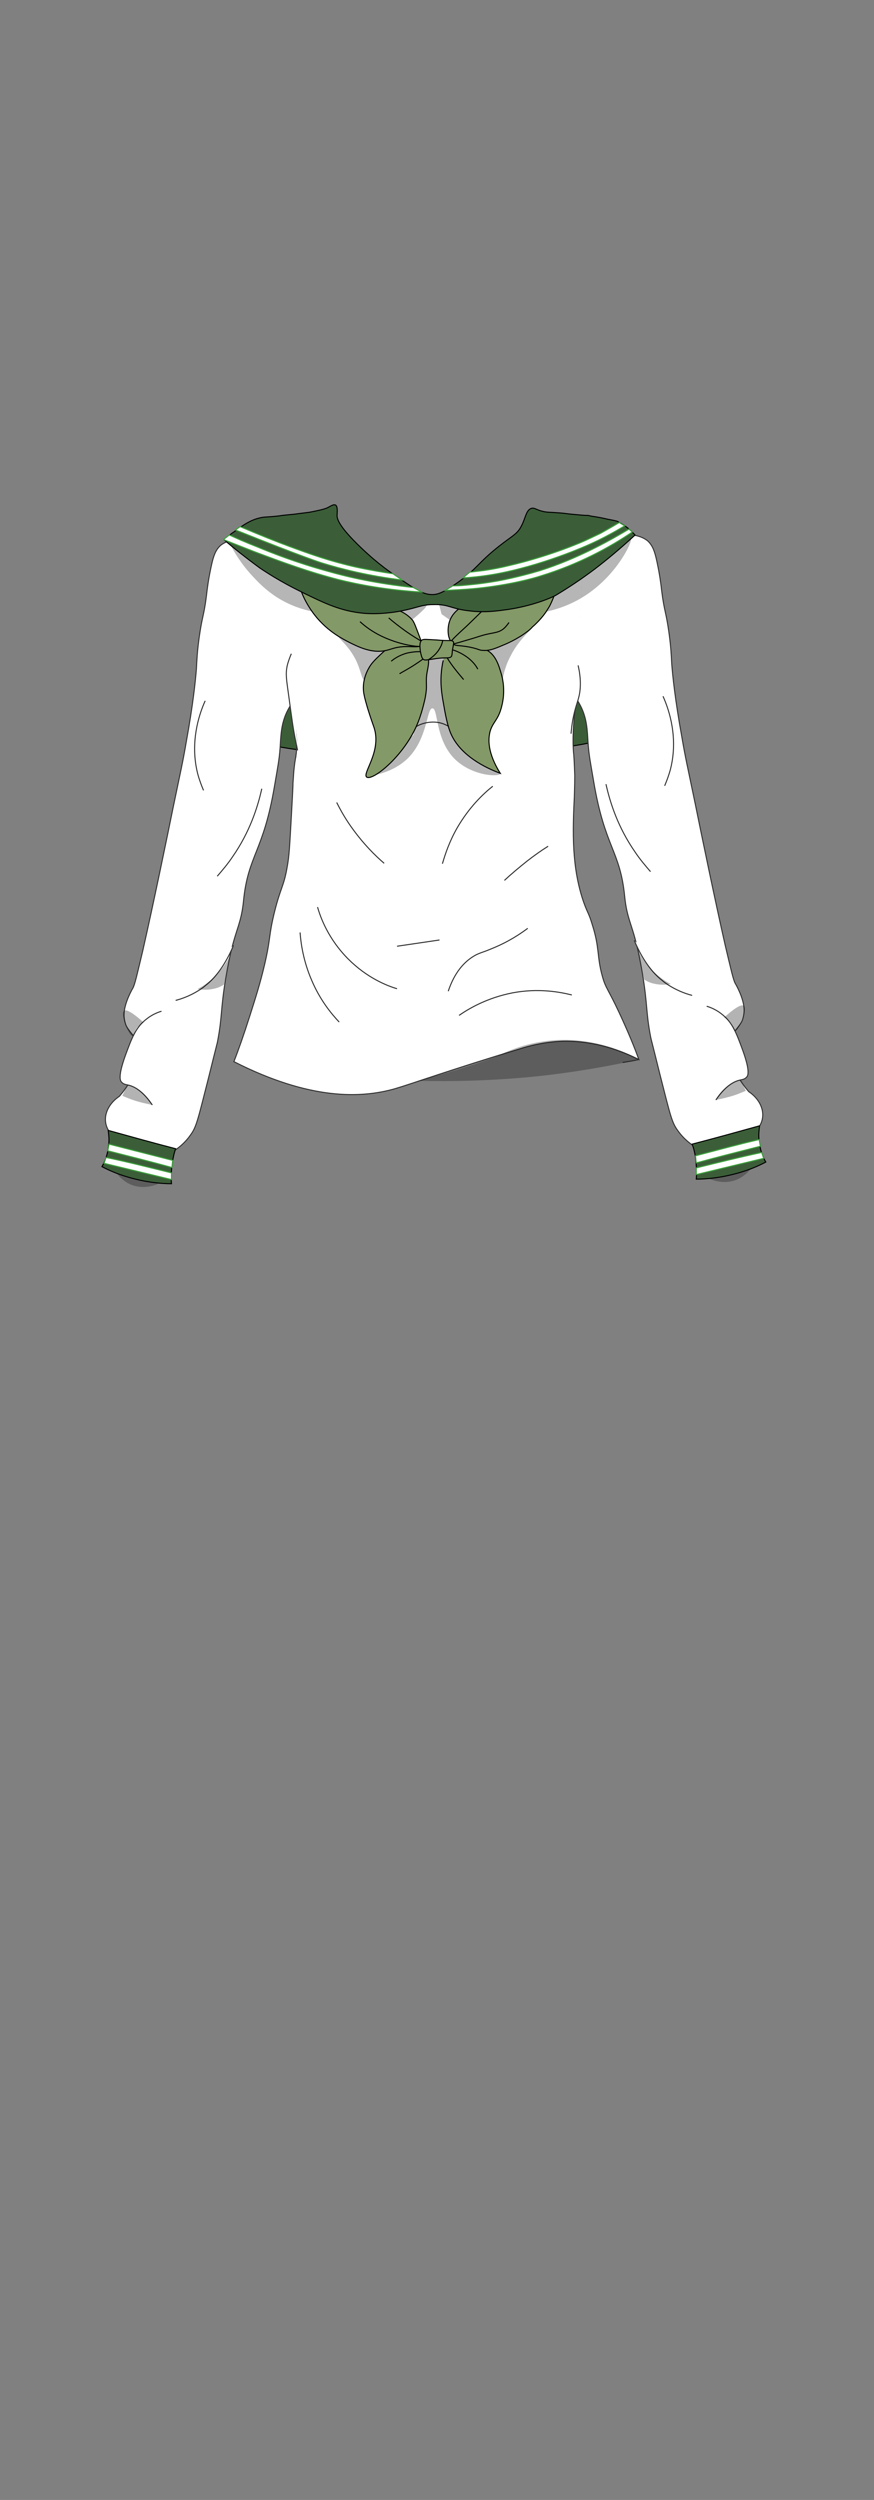<?xml version="1.0" encoding="utf-8"?>
<!-- Generator: Adobe Illustrator 27.9.0, SVG Export Plug-In . SVG Version: 6.00 Build 0)  -->
<svg version="1.1" id="Long_Top_School-Girl__x28_b2h2w2s2_x29_"
	 xmlns="http://www.w3.org/2000/svg" xmlns:xlink="http://www.w3.org/1999/xlink" x="0px" y="0px" viewBox="0 0 210 600"
	 style="enable-background:new 0 0 210 600;" xml:space="preserve">
<rect x="0" y="0" width="210" height="600" fill="#808080" stroke="none"/>
<style type="text/css">
	.st0{fill:#3B5E38;stroke:#000000;stroke-width:0.25;stroke-miterlimit:10;}
	.st1{fill:#FFFFFF;stroke:#333333;stroke-width:0.25;stroke-miterlimit:10;}
	.st2{opacity:0.3;fill:#0C0C0C;enable-background:new    ;}
	.st3{opacity:0.3;}
	.st4{fill:#839967;stroke:#000000;stroke-width:0.25;stroke-miterlimit:10;}
	.st5{fill:#FFFFFF;stroke:#3AA03A;stroke-width:0.25;stroke-miterlimit:10;}
</style>
<path id="Back_00000164505578975690251370000011082730389340210819_" class="st0" d="M55,172.7c2.2,4.3,8.4,9.2,48.5,8.2
	c29.4-0.8,44.2-1.3,48-8.2c6.9-12.4-6.8-37.3-19.6-38.2c-11.1-0.8-14.6,17-28.3,17.6c-15.8,0.7-23.3-22.6-34.5-19.5
	c-8.8,2.4-12.3,18.8-13.5,24.8C53.9,164.9,53.1,168.9,55,172.7z"/>
<g id="Base_00000061442100478687391810000011526355681842664881_">
	<path id="Main_Color_00000179607578735703531720000010150982962536689032_" class="st1" d="M140.2,131.4
		c-10,4.2-22.3,11.7-28.7,11.9c-0.3,0-2.8,0.1-6.3,0.2c-3.7,0.1-6.4,0.3-6.6,0.3c-16.9-6.5-22.7-8.9-24.2-9.6
		c-1.3-0.6-2.6-1.2-3.9-1.8c-1.9-0.9-1.9-1-2.1-1c-1.2,0.2-4.5,15.6,0.2,31.9c0,0,3.5,12.1,2.5,18.1c0,0,0,0.3-0.1,0.6
		c-0.5,2.9-0.5,5.1-0.6,5.8c0,1.4-0.2,4.3-0.5,10c-0.3,5.1-0.4,7.6-0.9,10.3c-0.8,4.7-1.6,4.9-3.1,11c-1.4,5.8-0.8,5.8-2.3,12.3
		c-1.1,4.7-2.2,8.1-3.6,12.5c-1.4,4.4-2.7,8.1-3.8,10.9c18.3,9.3,30.6,8.8,38.7,6.5c3.8-1.1,13.5-4.6,29.8-9.5
		c2.5-0.8,5.9-1.7,10.4-1.9c7.9-0.2,14.4,2.4,18.4,4.4c-1-2.8-2.6-6.7-4.7-11.2c-2.7-5.8-3.3-5.9-4.1-8.9c-1.3-4.7-0.6-6.7-2.4-12.3
		c-0.8-2.7-1.1-2.7-2-5.2c-3-8.5-2.7-17.3-2.3-25.5c0-0.6,0.1-2.5,0.1-5.1c-0.1-2.8-0.2-4.9-0.3-5.5c-0.2-2.5-0.2-6.5,0.7-12.8"/>
	<path id="Main_Color_00000010282856307223973370000007851602050603941264_" class="st1" d="M138.4,167.6c0.2,0.2,0.4,0.6,0.7,1.1
		c2,3.4,2,6.6,2.2,9.7c0.2,2.8,0.6,4.8,1.3,8.9c2.7,16.2,6.4,16.7,7.5,27.9c0.5,5,1.7,6.6,2.9,11.7c0.2,0.7,0.8,3.5,1.4,7
		c1.2,7.3,0.8,9,1.9,14.8c0.1,0.6,0.1,0.4,2.2,8.9c2.6,10.2,2.9,11.8,4.4,13.8c1.2,1.7,3.5,4.1,8,5.8c4.3-2.7,6.9-4.5,6.7-4.8
		c-0.2-0.3-2.5,0.4-2.4,0.7c0,0.3,4,0.6,6.3-1.6c0.2-0.2,1.4-1.3,1.7-3.1c0.4-2.3-0.9-4.8-3.3-6.4c-1.9-2.2-3-4.3-3.7-5.8
		c-1.3-3.1-2.1-4.7-1.4-6.3c0.7-1.4,3.1-3.7,3.6-5.1c0.2-0.6,0.3-1.2,0.3-1.2c0,0,0.1-0.5,0.1-1.1c0-2.9-2.1-6.4-2.1-6.4
		c-0.5-0.8-1.1-3.6-2.4-9c-2.5-11-5.8-27-7.3-34.4c-1.8-8.7-2.3-10.7-3.2-16c-1.6-8.8-2.2-14.7-2.4-17.4c-0.1-2-0.2-4.2-0.7-7.7
		c-0.7-4.9-1.1-4.9-1.7-9.7c-0.2-1.8-0.5-4.1-1.2-7.3c-0.5-2.3-1-3.7-2.2-4.8c-0.4-0.3-1.4-1.1-3.6-1.4c-5-0.7-10,2-11.8,3"/>
	<path class="st1" d="M149.6,255c1.3-0.2,2.6-0.4,3.9-0.7"/>
	<path class="st1" d="M138.9,159.7c0.7,2.9,0.6,5.1,0.4,6.5c-0.3,1.9-0.9,2.9-1.5,5.7c-0.4,1.8-0.5,3.3-0.6,4.2"/>
	<path class="st1" d="M172,264c2.3-3.4,4.4-4.5,5.9-4.8c0.5-0.1,1.1-0.2,1.5-0.7c0.3-0.3,0.9-1.3-0.9-6.3c-1.6-4.4-2.5-6.6-4.7-8.5
		c-1.5-1.3-3-1.9-4-2.2"/>
	<path class="st1" d="M152.4,225.7c0.9,2.2,3,6.5,6.2,9.2c0.5,0.4,1.1,0.9,1.1,0.9c2.5,1.8,5,2.7,6.6,3.1"/>
	<path class="st1" d="M159.3,167.1c1.5,3.3,3.7,10,1.8,17.5c-0.4,1.5-0.9,2.8-1.4,4"/>
	<path class="st1" d="M145.6,188.2c1,4.5,2.9,10.4,7,16.3c1.2,1.8,2.5,3.3,3.7,4.7"/>
	<path class="st1" d="M100,174.4c0.6-0.4,2.1-1.1,4.1-1.1c2.1,0,3.5,0.9,4.1,1.3"/>
	<path class="st1" d="M118.4,188.7c-2.4,1.9-5.7,5.1-8.5,9.9c-1.9,3.3-2.9,6.3-3.6,8.7"/>
	<path class="st1" d="M80.9,192.6c1,2,2.3,4.3,4.1,6.7c2.5,3.4,5.1,6,7.3,7.9"/>
	<path class="st1" d="M76.3,217.7c0.7,2.5,2.6,7.7,7.4,12.5c4.5,4.5,9.3,6.4,11.7,7.1"/>
	<path class="st1" d="M110.3,243.7c2.3-1.6,6.7-4.2,12.8-5.4c6.3-1.2,11.5-0.2,14.3,0.5"/>
	<path class="st1" d="M107.7,237.9c1.5-4.5,3.8-7,6.1-8.4c1.3-0.8,2.2-0.9,4.3-1.8c2.5-1,5.5-2.5,8.7-4.9"/>
	<path class="st1" d="M72.1,223.8c0.2,2.7,0.8,6.9,2.8,11.5c2,4.7,4.7,8,6.6,10"/>
	<path class="st1" d="M131.7,203.1c-1.6,1-3.3,2.2-5.1,3.6c-2,1.6-3.8,3.1-5.4,4.6"/>
	<path class="st1" d="M95.4,227.1c3.4-0.5,6.8-1,10.2-1.5"/>
	<path id="Main_Color_00000131351357880910353500000005208897259527740054_" class="st1" d="M70.2,168.7c-0.2,0.2-0.4,0.6-0.7,1.1
		c-2,3.4-2,6.6-2.2,9.7c-0.2,2.8-0.6,4.8-1.3,8.9c-2.7,16.2-6.4,16.7-7.5,27.9c-0.5,5-1.7,6.6-2.9,11.7c-0.2,0.7-0.8,3.5-1.4,7
		c-1.2,7.3-0.8,9-1.9,14.8c-0.1,0.6-0.1,0.4-2.2,8.9c-2.6,10.2-2.9,11.8-4.4,13.8c-1.2,1.7-3.5,4.1-8,5.8c-4.3-2.7-6.9-4.5-6.7-4.8
		c0.2-0.3,2.5,0.4,2.4,0.7c0,0.3-4,0.6-6.3-1.6c-0.2-0.2-1.4-1.3-1.7-3.1c-0.4-2.3,0.9-4.8,3.3-6.4c1.9-2.2,3-4.3,3.7-5.8
		c1.3-3.1,2.1-4.7,1.4-6.3c-0.7-1.4-3.1-3.7-3.6-5.1c-0.2-0.6-0.3-1.2-0.3-1.2c0,0-0.1-0.5-0.1-1.1c0-2.9,2.1-6.4,2.1-6.4
		c0.5-0.8,1.1-3.6,2.4-9c2.5-11,5.8-27,7.3-34.4c1.8-8.7,2.3-10.7,3.2-16c1.6-8.8,2.2-14.7,2.4-17.4c0.1-2,0.2-4.2,0.7-7.7
		c0.7-4.9,1.1-4.9,1.7-9.7c0.2-1.8,0.5-4.1,1.2-7.3c0.5-2.3,1-3.7,2.2-4.8c0.4-0.3,1.4-1.1,3.6-1.4c5-0.7,10,2,11.8,3"/>
	<path class="st1" d="M36.6,265.2c-2.3-3.4-4.4-4.5-5.9-4.8c-0.5-0.1-1.1-0.2-1.5-0.7c-0.3-0.3-0.9-1.3,0.9-6.3
		c1.6-4.4,2.5-6.6,4.7-8.5c1.5-1.3,3-1.9,4-2.2"/>
	<path class="st1" d="M56.1,226.9c-0.9,2.2-3,6.5-6.2,9.2c-0.5,0.4-1.1,0.9-1.1,0.9c-2.5,1.8-5,2.7-6.6,3.1"/>
	<path class="st1" d="M49.3,168.2c-1.5,3.3-3.7,10-1.8,17.5c0.4,1.5,0.9,2.8,1.4,4"/>
	<path class="st1" d="M62.9,189.3c-1,4.5-2.9,10.4-7,16.3c-1.2,1.8-2.5,3.3-3.7,4.7"/>
	<path class="st1" d="M70,156.9c-0.3,0.7-0.7,1.7-1,2.9c-0.4,2-0.2,3.1,0.4,7.4c0.8,5.9,1,7.5,1.7,11c0.2,0.8,0.3,1.4,0.4,1.9"/>
</g>
<g id="Shadows_00000141436048839344849400000011492853102190030251_">
	<path class="st2" d="M153.5,254.2c-3.6-1.9-12.7-6.1-23.9-4.1c-4.1,0.7-7.6,2.1-10.1,3.4c-3.2,1.2-6.6,2.3-10.2,3.4
		c-3,0.9-5.9,1.7-8.7,2.5c7.9,0.2,16.8,0,26.6-0.9c6.4-0.6,15.2-1.8,25.4-4C152.9,254.3,153.3,254.2,153.5,254.2z"/>
	<path class="st2" d="M170.4,282.9c0.5,0.2,3.6,1.6,6.9,0.1c1.7-0.8,2.7-2,3.2-2.6"/>
	<path class="st2" d="M55.2,130.4c1.8,3.6,3.9,6.2,5.5,7.9c1.3,1.4,3.1,3.3,5.9,5.1c3.2,2,6.2,2.9,8.2,3.3c-0.7-1.5-1.3-3-2-4.4
		c-2.3-1.1-4.8-2.4-7.3-4C61.4,135.5,58,132.8,55.2,130.4z"/>
	<path class="st2" d="M131.2,146.8c2.9-0.6,7.2-2,11.3-5.2c6.5-5,9.8-12.2,9.1-12.7c-0.5-0.4-3,3-9.2,7.8c-3.7,2.9-7,5-9.2,6.3"/>
	<path class="st2" d="M96.5,146.7c0,0.2,0.5,0.3,1.4,1c0.6,0.4,1,0.8,1.2,1c3.1-2.6,3.6-3.3,3.4-3.6c-0.1-0.2-0.7,0.1-2.4,0.6
		C97.8,146.3,96.5,146.3,96.5,146.7z"/>
	<path class="st2" d="M106.1,147.4c-0.2-0.8-0.4-1.5-0.6-2.3c1.6,0.4,3.2,0.7,4.7,1.1c-0.4,0.3-0.9,0.7-1.4,1.4
		c-0.3,0.4-0.5,0.8-0.7,1.2"/>
	<path class="st2" d="M89.7,186.1c2.5-0.5,5.7-1.6,8.3-4.1c4.8-4.8,4.5-12,5.9-12s0.6,7.1,5.1,11.9c4.2,4.4,10.9,4.6,11.2,3.8
		c0.4-1-8.3-3.2-12-11.1c-1.4-3-1.8-6.1-1.9-7.4c-0.4-3.9,0.1-7.2,0.6-9.3c-1.3,0.1-2.6,0.3-3.8,0.4c-0.4,2.4-0.8,5-1.3,7.6
		c-0.8,3.7-1.6,7.2-2.5,10.5"/>
	<path class="st2" d="M120.8,163.1c0.2-1.4,0.7-3.5,1.9-5.7c2-4,5.1-6.3,4.9-6.5s-2.4,2.5-6.4,3.8c-2.2,0.7-4,0.6-4.2,1.4
		c-0.1,0.6,0.9,1.3,1.9,1.8"/>
	<path class="st2" d="M81.4,152.8c0.3-0.4,2.6,2.1,6.5,2.8c2.4,0.4,4.3,0,4.5,0.6c0.2,0.5-1,1-2.2,2.5c-2,2.4-1.9,4.6-2.6,4.5
		c-0.7,0-0.8-2.1-2.1-4.8C83.7,154.8,81.1,153.1,81.4,152.8z"/>
	<path class="st3" d="M172,264c0.9-0.2,1.9-0.4,3-0.7c1.6-0.4,3-1,4.2-1.5c-0.4-0.9-0.8-1.7-1.3-2.6c-0.8,0.2-2.2,0.8-3.6,1.9
		C173,262.2,172.3,263.3,172,264z"/>
	<path class="st3" d="M154.8,235.1c0.6,0.4,1.4,0.8,2.4,1c1.7,0.4,3.2,0.2,4,0.1c-0.8-0.4-1.6-0.9-2.4-1.5c-2.8-2.1-4.5-4.6-5.4-6.4
		C153.8,230.6,154.3,232.9,154.8,235.1z"/>
	<path class="st3" d="M174,244.2c3.2-2.9,4.3-3.1,4.7-2.8c0.6,0.5,0,2.4-0.3,3.2c-0.4,1.1-1.2,2.9-1.8,2.8c-0.4-0.1-0.3-1-1.1-2
		C175,244.8,174.4,244.4,174,244.2z"/>
	<path class="st2" d="M38.1,284.1c-0.5,0.2-3.6,1.6-6.9,0.1c-1.7-0.8-2.7-2-3.2-2.6"/>
	<path class="st3" d="M36.6,265.2c-0.9-0.2-1.9-0.4-3-0.7c-1.6-0.4-3-1-4.2-1.5c0.4-0.9,0.8-1.7,1.3-2.6c0.8,0.2,2.2,0.8,3.6,1.9
		C35.5,263.4,36.2,264.5,36.6,265.2z"/>
	<path class="st3" d="M53.8,236.3c-0.6,0.4-1.4,0.8-2.4,1c-1.7,0.4-3.2,0.2-4,0.1c0.8-0.4,1.6-0.9,2.4-1.5c2.8-2.1,4.5-4.6,5.4-6.4
		C54.7,231.7,54.3,234,53.8,236.3z"/>
	<path class="st3" d="M34.5,245.4c-3.2-2.9-4.3-3.1-4.7-2.8c-0.6,0.5,0,2.4,0.3,3.2c0.4,1.1,1.2,2.9,1.8,2.8c0.4-0.1,0.3-1,1.1-2
		C33.6,246,34.1,245.6,34.5,245.4z"/>
</g>
<g id="Bow_00000099621619649966363170000005473899205926626238_">
	<path class="st4" d="M92.4,156.2c-1.4,1.3-2.3,2.1-3.1,3.1c-0.4,0.5-2,2.8-2,5.8c0,1.2,0.3,2.4,1,4.8c0.8,2.6,1.3,3.9,1.6,4.8
		c1.8,5.7-2.9,10.9-1.8,11.8c1.3,1,8.5-4.6,11.9-12.1c1.4-3.1,2-6.3,2.1-6.6c0.8-3.9-0.1-3.7,0.7-7.4c0.1-0.7,0.4-1.9-0.1-3.2
		c-0.1-0.3-0.5-1.2-1.2-2c-1.9-1.8-5.1-1.6-7.2-0.4C93.9,154.9,93.4,155.3,92.4,156.2z"/>
	<path class="st4" d="M106.5,158.5c-0.2,0.8-0.4,2-0.5,3.4c-0.1,1.6-0.1,3.5,0.6,7.2c0.4,2.4,0.9,4.8,1.5,6.4
		c2.2,5.9,8.9,8.9,12.1,10.1c-3-4.8-3-8.1-2.4-10.2c0.7-2.2,1.9-2.6,2.7-5.7c1-3.7,0.3-6.7,0-7.8c-0.6-2-1.3-4.7-3.6-5.9
		c-1.5-0.8-2.2-0.1-4.9-1.4c-0.8-0.4-1.7-0.9-2.8-0.9c-1,0-1.7,0.4-2.3,0.8"/>
	<path class="st4" d="M114.4,144.2c-0.3,0.1-5.4,1.2-6.5,5.3c-0.4,1.5-0.4,3.9,0.9,5c0.7,0.6,1.3,0.3,4,0.8c2.5,0.5,2.2,0.8,3.4,0.8
		c1.6,0.1,2.9-0.5,5.5-1.6c2-0.9,3.2-1.7,3.7-2c1.2-0.8,2.1-1.5,2.5-2c2.3-2,3.5-3.9,3.7-4.3c0.5-0.7,1-1.8,1.5-3.1"/>
	<path class="st4" d="M72.2,141.4c0.4,1.2,1.1,2.8,2.2,4.5c3.1,4.9,7.3,7.1,9,8c2.7,1.4,6,3,9.4,2.2c1.3-0.3,2.2-0.8,4.2-0.9
		c2.1-0.1,3.8,0.3,4.2-0.4c0.2-0.3,0.2-0.6-0.1-1.2c-1.1-2.9-1.6-4.4-2.1-4.9c-1.1-1.2-2.3-1.8-3.2-2.2"/>
	<path class="st4" d="M94,158.7c0.7-0.6,1.9-1.4,3.6-1.9c2.3-0.6,5-0.5,5.2,0.2c0,0.1,0,0.5-3.1,2.5c-1.5,1-2.9,1.7-3.7,2.2"/>
	<path class="st4" d="M111.4,163.1c-4.3-5-4.8-6.6-4.4-7.1c0.6-0.7,3.6,0.4,5.6,2c1.1,0.9,1.8,1.8,2.2,2.6"/>
	<path class="st4" d="M86.5,149.2c1.2,1.1,2.9,2.4,5.2,3.5c5,2.4,10.4,2.9,10.6,2.1c0.1-0.4-1.5-1-4.8-3.3c-1.8-1.3-3.2-2.4-4.1-3.2
		"/>
	<path class="st4" d="M118.4,144.1c-1.3,1.3-3.4,3.4-6.1,6c-2.7,2.5-4.5,4.1-4.2,4.5c0.2,0.2,0.8,0,4.9-1.2c1.4-0.4,2.7-0.9,4.1-1.2
		c1.8-0.4,2.8-0.4,3.9-1.3c0.6-0.5,1-1.1,1.3-1.5"/>
	<path class="st4" d="M101.8,158.3c0.4,0.2,0.6,0.1,2.1-0.1c1.3-0.2,2-0.3,2.9-0.3c0.8,0,1.2,0,1.5-0.2s0.3-0.5,0.4-1.6
		c0.3-1.7,0.4-1.9,0.2-2.1c-0.3-0.4-0.8-0.2-2.6-0.3c-1.1-0.1-1.3-0.1-3.1-0.2c-1.4-0.1-1.6,0-1.8,0.1c-0.7,0.5-0.5,1.7-0.4,2.7
		C101.2,157.2,101.3,158,101.8,158.3z"/>
	<path class="st4" d="M106.4,153.6c-0.1,0.6-0.3,1.3-0.8,2.1c-0.8,1.4-2,2.2-2.6,2.6"/>
</g>
<g id="_x32_dary_Color_00000102532448477708130160000006987714313095334797_">
	<path class="st0" d="M53.9,129.6c0.5-0.5,1.3-1.3,2.4-2c1.8-1.3,3.8-2.9,6.6-3.4c1.1-0.2,0.7,0,4.3-0.4c0.5-0.1,1.5-0.2,3.6-0.4
		c2.2-0.3,3.3-0.4,3.8-0.5c2-0.4,3-0.6,4-1c1-0.5,1.5-0.9,2-0.7c0.6,0.3,0.4,1.8,0.4,2.3c-0.1,0.8,0.1,2.6,5.9,8.1
		c4,3.8,6.9,5.8,10.5,8.2c3.4,2.3,4.8,2.9,6.5,2.9c1.2,0,2.5-0.4,5.8-2.7c5.1-3.6,5-4.8,10.2-8.9c3.3-2.6,4.4-2.9,5.4-4.9
		c1-1.9,1.1-3.8,2.4-4.2c0.8-0.2,1.1,0.4,3,0.8c1.1,0.2,1.2,0.1,3.7,0.3c1.5,0.1,1.5,0.2,3.9,0.4c2.1,0.2,2.4,0.2,2.9,0.2
		c0.3,0,0.5,0.1,0.5,0.1c0.9,0.2,1.6,0.2,3.8,0.7c0.8,0.2,1.7,0.3,2.8,0.6c0.7,0.4,1.6,0.9,2.5,1.6c0.7,0.6,1.3,1.2,1.8,1.7
		c-3.8,3.5-7.1,6.2-9.6,8.1c-3.3,2.5-6.5,4.6-9.5,6.4c-0.9,0.5-5.4,2.5-11.6,3.4c-2.3,0.3-5.3,0.8-9.2,0.3c-4.4-0.5-4.9-1.6-8.5-1.5
		c-3.1,0-3.8,0.8-8.2,1.6c-1,0.2-4.7,0.8-8.5,0.5c-5.5-0.5-9.3-2.3-14.8-5c-1.4-0.7-5.4-2.6-10.3-5.9
		C59,133.8,56.1,131.5,53.9,129.6z"/>
	<path class="st0" d="M166.3,274.6c5.4-1.4,10.8-2.9,16.2-4.4c-0.1,0.9-0.3,2.2-0.1,3.5c0.2,2.4,1,4.2,1.6,5.2
		c-1.7,0.9-3.8,1.8-6.2,2.5c-4.1,1.2-7.7,1.6-10.5,1.6c0.1-1.1,0.1-2.6-0.1-4.2C167.1,277.1,166.7,275.6,166.3,274.6z"/>
	<path class="st0" d="M42.2,275.7c-5.4-1.4-10.8-2.9-16.2-4.4c0.1,0.9,0.3,2.2,0.1,3.5c-0.2,2.4-1,4.2-1.6,5.2
		c1.7,0.9,3.8,1.8,6.2,2.5c4.1,1.2,7.7,1.6,10.5,1.6c-0.1-1.1-0.1-2.6,0.1-4.2C41.5,278.2,41.8,276.8,42.2,275.7z"/>
</g>
<g id="Stripes_00000108287758465884582390000014153926504406796973_">
	<path class="st5" d="M167.3,280.3c0,0.5,0,1,0,1.6c5.4-1.3,10.8-2.6,16.2-3.9c-0.2-0.5-0.3-0.9-0.5-1.4
		C177.8,277.7,172.6,279,167.3,280.3z"/>
	<path class="st5" d="M167.1,277.4c0.1,0.6,0.1,1.1,0.2,1.7c5.1-1.4,10.3-2.7,15.4-4c-0.1-0.5-0.2-1-0.3-1.6
		C177.2,274.7,172.1,276.1,167.1,277.4z"/>
	<path class="st5" d="M41.2,281.5c0,0.5,0,1,0,1.6c-5.4-1.3-10.8-2.6-16.2-3.9c0.2-0.5,0.3-0.9,0.5-1.4
		C30.8,278.9,35.9,280.2,41.2,281.5z"/>
	<path class="st5" d="M41.5,278.5c-0.1,0.6-0.1,1.1-0.2,1.7c-5.1-1.4-10.3-2.7-15.4-4c0.1-0.5,0.2-1,0.3-1.6
		C31.3,275.9,36.4,277.2,41.5,278.5z"/>
	<path class="st5" d="M99.3,141c0.7,0.4,1.4,0.7,2,1.1c-8.4-0.5-15.2-1.8-20-3c-7-1.8-13.3-4.1-20.2-6.7c-3.1-1.2-5.6-2.2-7.4-2.9
		c0.5-0.4,0.9-0.7,1.4-1.1c1.7,0.8,4,1.8,6.8,2.9c3.6,1.5,9.5,3.8,16.8,5.8C83.9,138.6,90.8,140.1,99.3,141z"/>
	<path class="st5" d="M94.4,137.7c0.7,0.5,1.5,1,2.2,1.5c-8.2-1-14.8-2.7-19.3-4.1c0,0-4-1.2-20.7-7.9l0,0l0,0
		c0.4-0.3,0.8-0.6,1.1-0.8c4.7,2,8.7,3.6,11.7,4.7c5.4,2,9.9,3.6,16.1,5C89.2,136.9,92.3,137.4,94.4,137.7z"/>
	<path class="st5" d="M148.8,125.4c0.4,0.3,0.8,0.5,1.3,0.8c-3.5,2.1-6.5,3.6-8.8,4.6c0,0-11.2,5.1-23,7.1c-3,0.5-5.4,0.7-7,0.8
		c0.5-0.5,1.1-1,1.6-1.4c0.5,0,1.1-0.1,1.9-0.2c0.9-0.1,3.6-0.4,7.3-1.3c10.8-2.5,18.6-6.1,18.6-6.1c1.1-0.5,2.3-1.1,3.6-1.7
		C145.9,127.1,147.5,126.2,148.8,125.4z"/>
	<path class="st5" d="M151.1,127c0.3,0.2,0.5,0.4,0.8,0.7c-5.3,3.6-12.8,7.7-21.9,10.5c-1.8,0.6-7.6,2.2-15.4,3
		c-3,0.3-5.6,0.4-7.6,0.5c0.6-0.4,1.2-0.7,1.8-1.1c0.6,0,1.5,0,2.5-0.1s3.9-0.3,7.9-1c0.7-0.1,5.4-1,10.4-2.5
		C139.2,134,147.6,129.1,151.1,127z"/>
</g>
</svg>

